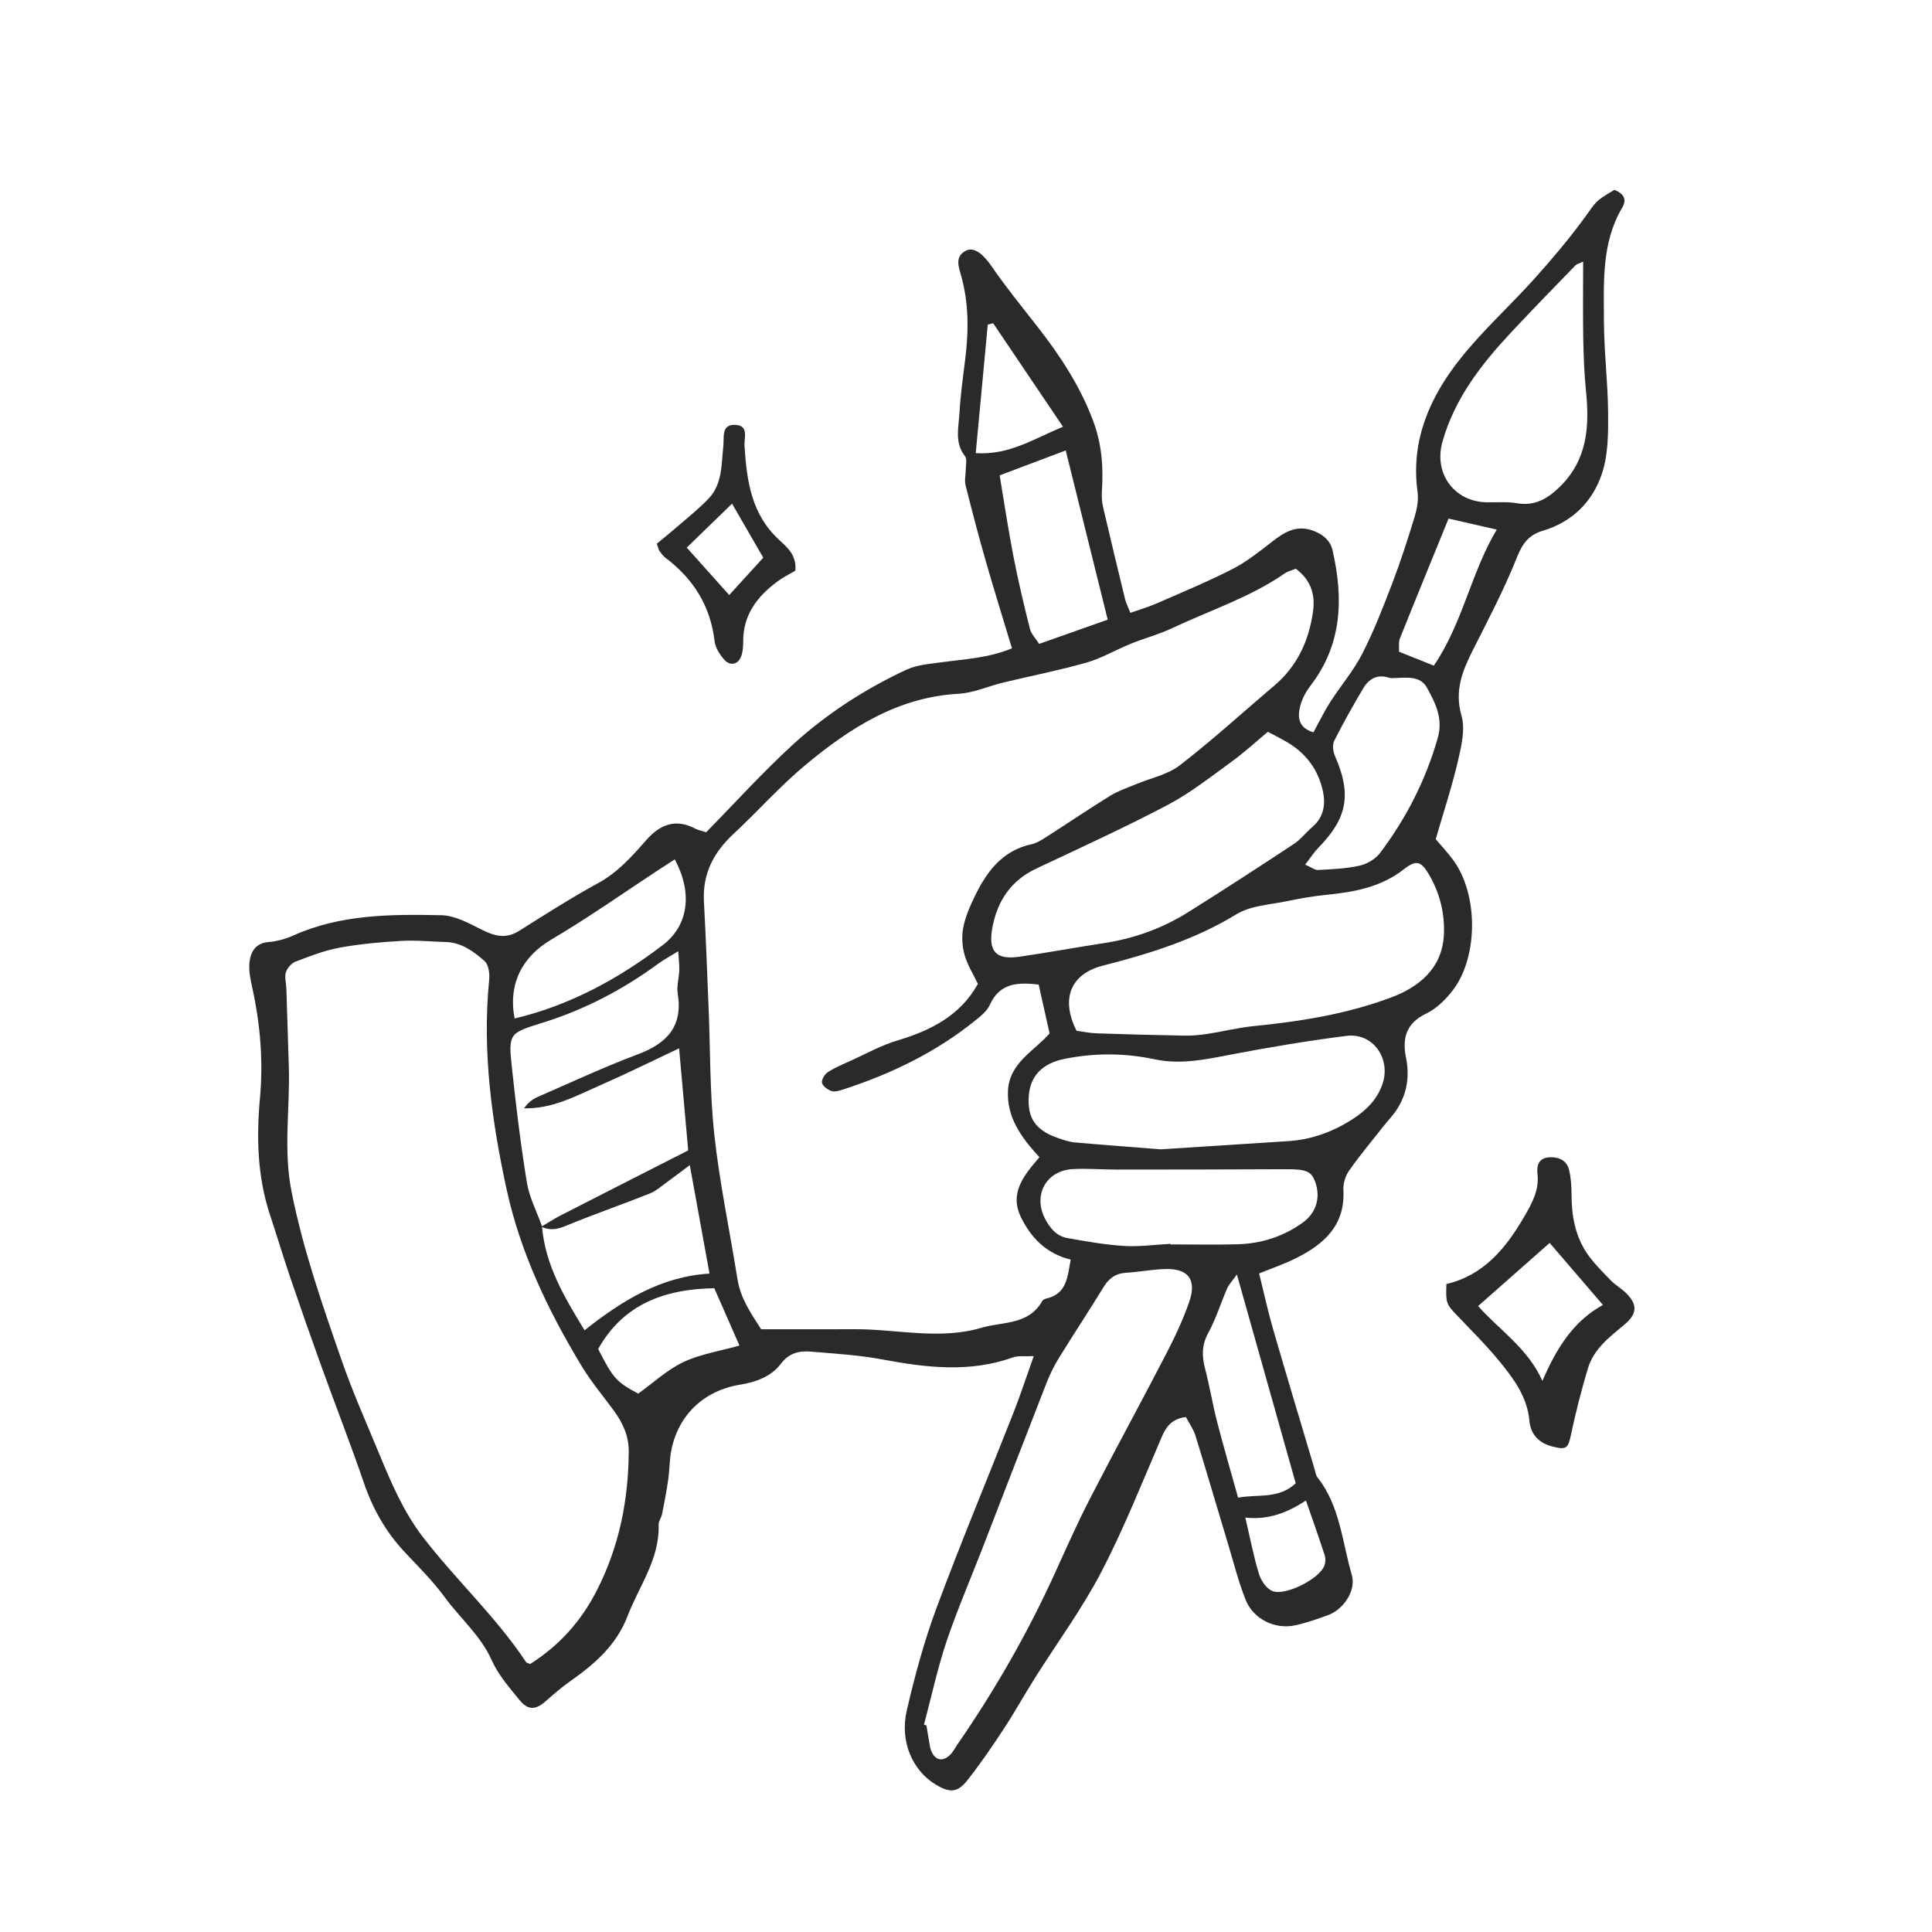 <svg xml:space="preserve" style="enable-background:new 0 0 800 800;" viewBox="0 0 800 800" y="0px" x="0px" xmlns:xlink="http://www.w3.org/1999/xlink" xmlns="http://www.w3.org/2000/svg" id="Layer_1" version="1.1">
<style type="text/css">
	.st0{fill:#2A2A2A;}
</style>
<g>
	<path d="M521.38,527.31c1.99,8.03,3.59,15.52,5.72,22.86c5.61,19.39,11.45,38.72,17.21,58.08
		c0.36,1.21,0.52,2.62,1.26,3.55c9.32,11.81,10.17,26.63,14.17,40.28c1.91,6.53-3.36,14.35-9.89,16.73c-4.47,1.63-9,3.23-13.64,4.22
		c-8.35,1.77-17.26-2.63-20.44-10.63c-2.95-7.42-4.9-15.25-7.22-22.92c-4.52-15.02-8.92-30.07-13.55-45.05
		c-0.82-2.65-2.55-5.01-3.94-7.66c-5.58,0.62-8.05,3.72-9.99,8.21c-8.1,18.77-15.62,37.86-25.05,55.95
		c-7.97,15.29-18.32,29.34-27.54,43.99c-4.43,7.05-8.48,14.34-13.05,21.29c-4.75,7.22-9.65,14.38-15.02,21.15
		c-3.9,4.91-7.08,5-12.52,1.85c-9.89-5.72-15.44-17.91-12.41-30.99c3.33-14.35,7.22-28.68,12.34-42.47
		c10.06-27.06,21.2-53.72,31.77-80.6c2.9-7.37,5.36-14.91,8.46-23.61c-3.78,0.19-6.41-0.26-8.6,0.53
		c-17.97,6.41-35.91,4.25-54.06,0.85c-9.73-1.82-19.71-2.42-29.6-3.24c-4.86-0.4-9.01,0.48-12.55,5.15
		c-3.89,5.14-10.22,7.48-16.72,8.52c-14.87,2.39-25.53,12.35-28.51,27.02c-0.82,4.06-0.74,8.29-1.33,12.4
		c-0.68,4.72-1.58,9.41-2.51,14.09c-0.31,1.56-1.49,3.05-1.45,4.55c0.45,14.26-8.14,25.4-12.89,37.84
		c-4.54,11.9-13.66,19.87-23.79,26.96c-3.6,2.52-6.93,5.46-10.25,8.36c-3.99,3.49-7.17,3.69-10.64-0.59
		c-4.24-5.21-8.86-10.48-11.54-16.51c-4.58-10.29-13.08-17.36-19.46-26.11c-4.88-6.69-10.88-12.6-16.57-18.67
		c-7.81-8.34-13.23-17.91-16.93-28.75c-5.5-16.08-11.71-31.92-17.48-47.92c-4.46-12.35-8.8-24.75-13.04-37.19
		c-2.89-8.49-5.44-17.1-8.28-25.61c-5.29-15.87-5.7-32.27-4.2-48.58c1.42-15.59,0.09-30.74-3.24-45.89
		c-0.75-3.4-1.49-7.02-1.09-10.4c0.51-4.23,2.45-7.8,7.8-8.26c3.45-0.3,7.01-1.23,10.17-2.65c19.66-8.88,40.59-8.89,61.43-8.47
		c5.39,0.11,10.99,3.05,16.01,5.62c5.48,2.8,10.39,4.53,16.18,0.89c10.81-6.8,21.59-13.7,32.79-19.81
		c8.14-4.44,13.97-11.05,19.86-17.76c5.71-6.49,12.16-9.12,20.36-4.77c1.08,0.58,2.36,0.79,4.49,1.48
		c11.79-12.01,23.21-24.65,35.7-36.11c13.97-12.81,29.91-23.1,47.1-31.15c4.47-2.09,9.83-2.46,14.85-3.15
		c9.42-1.3,19.02-1.67,28.97-5.75c-3.69-12.24-7.39-24.09-10.81-36.01c-3-10.45-5.77-20.97-8.4-31.52c-0.52-2.07,0.09-4.4,0.1-6.61
		c0-1.84,0.6-4.26-0.33-5.43c-4.38-5.52-2.66-11.71-2.32-17.64c0.42-7.36,1.42-14.7,2.35-22.03c1.5-11.88,1.62-23.65-1.71-35.32
		c-1.01-3.56-2.61-7.8,2.19-10.15c3.35-1.64,7.25,1.76,10.4,6.37c5.92,8.64,12.55,16.78,19.01,25.04
		c9.39,12.02,17.66,24.52,23.11,39.04c3.63,9.69,4.31,19.16,3.65,29.11c-0.15,2.21-0.01,4.52,0.49,6.66
		c2.97,12.8,6.06,25.58,9.17,38.35c0.37,1.5,1.14,2.91,2.15,5.44c3.78-1.34,7.34-2.36,10.71-3.83c10.58-4.63,21.29-9.05,31.56-14.31
		c5.88-3.01,11.19-7.26,16.44-11.35c5.31-4.14,10.43-7.22,17.56-4.27c3.96,1.64,6.55,4,7.47,8.03c4.51,19.83,3.94,38.83-9.14,55.85
		c-1.91,2.48-3.52,5.48-4.29,8.49c-1.16,4.52-0.87,8.98,5.48,10.87c2.34-4.26,4.41-8.56,6.96-12.55
		c4.31-6.73,9.63-12.91,13.25-19.98c4.81-9.4,8.66-19.32,12.44-29.2c3.44-8.99,6.4-18.17,9.2-27.38c1.01-3.31,1.72-7.04,1.26-10.4
		c-2.93-21.33,5.08-39.33,17.76-55.27c9.35-11.75,20.65-21.94,30.72-33.15c7.26-8.09,14.3-16.44,20.71-25.2
		c4.67-6.38,4.14-6.77,12.35-11.5c3.37,1.41,5.45,3.55,3.21,7.34c-8.65,14.65-7.61,30.92-7.58,46.88
		c0.03,12.78,1.65,25.56,1.74,38.34c0.06,8.26,0.03,16.98-2.47,24.68c-3.81,11.74-12.27,20.26-24.59,23.93
		c-5.69,1.7-8.37,5.16-10.64,10.87c-5.21,13.08-11.78,25.63-18.14,38.22c-4.41,8.73-7.89,16.96-4.89,27.44
		c1.64,5.72-0.04,12.75-1.48,18.89c-2.55,10.87-6.06,21.51-9.18,32.28c2.58,3.07,5.23,5.84,7.44,8.92
		c10.1,14.03,10.22,39.46-0.14,53.35c-2.97,3.98-6.93,7.91-11.33,10c-8.33,3.97-9.86,10.36-8.29,18.11
		c1.55,7.68,0.53,14.69-3.56,21.22c-1.68,2.68-3.96,4.98-5.93,7.49c-4.73,6.01-9.66,11.88-14.04,18.13
		c-1.54,2.2-2.53,5.39-2.38,8.05c0.78,14.51-7.88,22.35-19.4,28.12C532.1,523.32,526.97,525.03,521.38,527.31z M224.41,507.72
		c1.35,16.13,9.27,29.43,17.65,43.12c15.68-12.41,31.63-22.24,51.73-23.48c-2.78-15.3-5.34-29.4-8.16-44.91
		c-3.65,2.73-6.55,4.96-9.52,7.1c-2.3,1.65-4.51,3.66-7.09,4.68c-11.59,4.6-23.39,8.68-34.92,13.45c-3.56,1.47-6.59,1.87-9.96,0.28
		c2.75-1.61,5.43-3.36,8.26-4.81c17.32-8.87,34.68-17.68,52.57-26.79c-1.27-14.29-2.48-27.86-3.77-42.27
		c-11.61,5.47-21.86,10.57-32.34,15.15c-10.16,4.45-20.07,9.99-31.84,9.68c1.54-2.26,3.42-3.73,5.54-4.66
		c13.8-6.01,27.47-12.39,41.55-17.69c12.08-4.54,18.74-11.56,16.52-25.18c-0.5-3.08,0.54-6.38,0.64-9.58
		c0.07-2.35-0.24-4.71-0.43-7.91c-3.44,2.12-5.97,3.45-8.25,5.12c-14.87,10.94-30.98,19.28-48.69,24.72
		c-13.19,4.05-13.42,4.54-11.92,18.46c1.71,15.89,3.62,31.78,6.2,47.54C219.2,495.9,222.28,501.73,224.41,507.72z M430.09,407.68
		c-8.55-0.96-16.1-0.81-20.28,8.51c-1.11,2.47-3.62,4.47-5.83,6.26c-16.4,13.29-35.08,22.28-55.05,28.75
		c-1.49,0.48-3.34,1.02-4.67,0.55c-1.57-0.55-3.56-1.99-3.88-3.39c-0.29-1.25,1.08-3.53,2.36-4.37c2.91-1.89,6.19-3.25,9.37-4.69
		c6.41-2.9,12.65-6.41,19.34-8.41c13.93-4.16,26.14-10.3,33.47-23.47c-1.91-4.03-4.34-7.86-5.52-12.04c-1-3.53-1.23-7.59-0.56-11.18
		c0.82-4.34,2.64-8.58,4.57-12.6c4.98-10.4,11.4-19.36,23.71-22.01c2.12-0.46,4.15-1.74,6.02-2.94c8.9-5.69,17.64-11.63,26.63-17.18
		c3.21-1.98,6.91-3.18,10.42-4.66c6.18-2.6,13.27-4,18.39-7.95c13.43-10.36,25.97-21.87,38.94-32.83
		c9.58-8.09,14.45-18.57,16.17-30.76c1.02-7.21-0.95-13.14-7.12-17.77c-1.69,0.69-3.31,1.04-4.56,1.91
		c-14.38,9.98-31.03,15.31-46.66,22.71c-5.47,2.59-11.42,4.13-17.04,6.41c-6.18,2.5-12.03,6-18.38,7.82
		c-11.36,3.25-23,5.5-34.5,8.28c-6.21,1.5-12.3,4.31-18.55,4.65c-25.17,1.4-44.95,14.18-63.36,29.48
		c-10.57,8.79-19.76,19.22-29.86,28.61c-8.22,7.64-12.81,16.51-12.18,27.95c0.8,14.68,1.33,29.37,1.94,44.06
		c0.73,17.56,0.46,35.22,2.38,52.64c2.2,20,6.4,39.77,9.57,59.67c1.36,8.53,6.3,15.08,9.8,20.72c13.77,0,26.19,0.06,38.62-0.01
		c17.52-0.1,35.08,4.56,52.58-0.59c8.91-2.62,19.58-1.06,25.22-11.11c0.27-0.49,1.02-0.86,1.61-0.99c8.54-1.92,8.8-8.83,10.15-16.14
		c-10.16-2.46-16.52-9.12-20.66-17.7c-4.88-10.12,1.62-17.54,7.71-24.69c-7.47-8.15-13.56-16.37-13.02-27.52
		c0.57-11.66,11-16.52,17.23-23.74C433.07,421.08,431.69,414.86,430.09,407.68z M219.51,689.04c12.11-7.67,21.05-17.66,27.56-30.35
		c9.32-18.17,13.12-37.36,13.28-57.54c0.05-6.45-2.38-11.84-6.05-16.87c-4.5-6.17-9.48-12.06-13.42-18.57
		c-13.86-22.88-25.39-47.03-31.09-73.17c-6.22-28.49-10.15-57.44-7.23-86.85c0.25-2.55-0.24-6.27-1.89-7.72
		c-4.53-3.97-9.53-7.73-16.1-7.9c-6.1-0.16-12.22-0.82-18.28-0.47c-8.59,0.5-17.23,1.26-25.68,2.81
		c-6.22,1.14-12.26,3.51-18.21,5.77c-1.7,0.65-3.46,2.65-4.01,4.4c-0.63,2.01,0.1,4.42,0.18,6.66c0.36,10.85,0.71,21.7,1.03,32.55
		c0.52,17.17-2.35,34.09,1.12,51.61c4.77,24.1,12.79,46.96,20.76,69.92c4.51,13,10.13,25.62,15.4,38.34
		c5.03,12.14,10.12,24.26,18.24,34.81c13.67,17.75,30.31,33.04,42.74,51.81C217.99,688.51,218.41,688.55,219.51,689.04z
		 M382.6,714.15c0.34,0.11,0.68,0.21,1.01,0.32c0.37,2.21,0.72,4.43,1.12,6.64c0.23,1.26,0.36,2.57,0.82,3.76
		c1.61,4.19,4.96,4.83,8.12,1.51c1.09-1.14,1.81-2.64,2.73-3.96c15.52-22.47,29.06-46.06,40.38-70.93
		c4.76-10.45,9.41-20.96,14.67-31.16c10.27-19.95,21.05-39.64,31.36-59.57c3.67-7.1,7.15-14.41,9.71-21.96
		c3.08-9.07-0.64-13.65-10.13-13.32c-5.43,0.19-10.83,1.21-16.26,1.56c-4.29,0.27-6.98,2.35-9.18,5.94
		c-6.01,9.82-12.37,19.42-18.41,29.22c-2.01,3.26-3.74,6.75-5.14,10.31c-9.1,23.26-18.06,46.58-27.09,69.88
		c-4.86,12.53-10.23,24.9-14.48,37.63C388.12,691.17,385.63,702.75,382.6,714.15z M445.78,426.82c2.64,0.35,5.46,0.97,8.3,1.06
		c12.13,0.42,24.26,0.74,36.39,0.95c3.18,0.05,6.39-0.24,9.54-0.72c6.3-0.96,12.53-2.56,18.85-3.19
		c19.51-1.95,38.82-4.99,57.21-11.9c11.67-4.38,20.97-12.12,21.79-25.54c0.54-8.91-1.63-17.86-6.39-25.75c-3.02-5-5-5.82-10.04-1.87
		c-9.57,7.5-20.58,9.51-32.11,10.66c-5.41,0.54-10.8,1.45-16.12,2.58c-7.16,1.52-15.22,1.81-21.17,5.45
		c-17.27,10.56-36.07,16.37-55.38,21.31C443.25,403.28,439.13,413.64,445.78,426.82z M525.01,303.02
		c-4.89,4.06-9.83,8.61-15.23,12.53c-8.55,6.2-16.95,12.84-26.23,17.73c-17.84,9.39-36.21,17.78-54.45,26.38
		c-10.5,4.95-16.08,13.33-18.17,24.42c-1.84,9.79,1.41,13.49,11.14,12.09c11.74-1.7,23.41-3.87,35.14-5.66
		c12.54-1.91,24.22-6.15,34.91-12.87c14.65-9.19,29.16-18.61,43.6-28.14c2.89-1.91,5.09-4.84,7.76-7.13
		c4.75-4.08,5.48-9.49,4.27-14.96c-1.88-8.47-6.72-15.19-14.23-19.76C530.87,306.04,528.08,304.68,525.01,303.02z M480.69,475.91
		c18.82-1.21,35.76-2.32,52.7-3.39c9.83-0.62,18.79-3.98,26.93-9.26c5.41-3.51,10.01-8.05,12.16-14.47
		c3.54-10.55-4.04-21.24-14.89-19.86c-16.18,2.05-32.29,4.75-48.31,7.83c-10.42,2-20.5,4.15-31.3,1.85
		c-12.27-2.61-24.8-2.66-37.24-0.14c-9.06,1.83-14.14,7.02-14.74,15.26c-0.66,9.11,2.68,14.15,11.71,17.38
		c2.4,0.86,4.91,1.73,7.42,1.95C457.58,474.17,470.05,475.07,480.69,475.91z M655.55,108.31c-1.67,0.81-2.66,1.02-3.24,1.62
		c-8.93,9.22-17.91,18.41-26.67,27.79c-12.36,13.23-23.33,27.36-28.36,45.23c-3.68,13.08,4.82,24.77,18.31,25.04
		c4.18,0.08,8.44-0.33,12.51,0.38c7.57,1.31,12.96-2.02,17.97-6.98c11.22-11.09,12.14-24.83,10.66-39.39
		c-0.74-7.29-1.01-14.65-1.14-21.98C655.41,129.82,655.55,119.61,655.55,108.31z M484.7,515.04c0,0.08,0,0.16,0.01,0.24
		c9.27,0,18.55,0.2,27.82-0.06c9.81-0.27,18.89-3.2,26.9-8.95c5.43-3.9,7.35-9.99,5.42-16.12c-1.62-5.15-3.69-6.04-12.43-6
		c-23.33,0.11-46.67,0.14-70,0.15c-6.08,0-12.18-0.54-18.23-0.2c-11.14,0.63-16.56,10.9-11.38,20.69c2.07,3.91,4.77,7.07,9.12,7.85
		c7.82,1.4,15.69,2.79,23.6,3.28C471.88,516.31,478.31,515.38,484.7,515.04z M540.45,358.01c2.57,1.12,4,2.31,5.36,2.23
		c5.73-0.32,11.55-0.53,17.12-1.78c3.1-0.69,6.59-2.71,8.47-5.2c10.87-14.37,18.93-30.16,23.93-47.63c2.34-8.18-1-14.57-4.45-20.86
		c-2.85-5.2-8.81-4.11-13.9-3.98c-0.63,0.02-1.31,0.01-1.9-0.18c-4.78-1.55-8.26,0.48-10.57,4.37c-4.24,7.14-8.32,14.4-12.06,21.81
		c-0.82,1.63-0.47,4.4,0.32,6.21c6.95,15.87,5.23,25.66-6.84,38.01C544.06,352.94,542.59,355.26,540.45,358.01z M458.68,256.59
		c-5.91-23.83-11.58-46.7-17.38-70.07c-9.85,3.71-19.23,7.25-27.37,10.32c1.97,11.72,3.6,22.7,5.72,33.59
		c1.95,10.02,4.3,19.98,6.8,29.89c0.56,2.23,2.46,4.12,3.84,6.3C439.98,263.19,448.89,260.04,458.68,256.59z M279.42,355.85
		c-1.86,1.2-3.7,2.37-5.52,3.56c-15.21,9.96-30.08,20.48-45.72,29.71c-11.82,6.97-17.87,18.22-15.09,32.62
		c22.77-5.41,42.86-16.33,61.3-30.36C285.16,383.18,286.85,369.78,279.42,355.85z M512.67,620.15c8.15-1.54,16.78,0.71,23.86-5.95
		c-7.99-28.35-15.96-56.64-24.36-86.46c-2.01,2.82-3.31,4.12-4,5.69c-2.67,6.14-4.65,12.63-7.84,18.47
		c-2.72,4.98-2.71,9.54-1.36,14.72c1.93,7.41,3.17,14.99,5.08,22.41C506.67,599.16,509.63,609.2,512.67,620.15z M295.77,533.42
		c-20.81,0.36-37.76,6.73-48.08,25.17c6.3,12.29,7.49,13.59,16.59,18.47c6.18-4.43,11.91-9.82,18.67-13.04
		c6.97-3.31,14.95-4.51,23.25-6.85C302.55,548.85,299.14,541.1,295.77,533.42z M593.72,275.63c11.99-17.59,15.38-38.53,26.05-56.34
		c-7.22-1.65-13.29-3.03-19.95-4.55c-6.76,16.59-13.53,33.07-20.14,49.61c-0.65,1.63-0.28,3.66-0.38,5.51
		C583.92,271.71,588.02,273.35,593.72,275.63z M440.16,176.7c-10.27-15.22-19.59-29.04-28.92-42.86c-0.74,0.19-1.48,0.37-2.23,0.56
		c-1.64,17.51-3.28,35.02-4.98,53.24C417.86,188.5,427.77,181.87,440.16,176.7z M515.66,628.41c2.01,8.55,3.43,16.08,5.66,23.36
		c0.83,2.71,3.05,5.99,5.47,7.01c5.24,2.2,19.02-4.71,21.46-10.14c0.6-1.33,0.74-3.22,0.29-4.59c-2.39-7.42-5.02-14.76-7.77-22.71
		C532.87,626.43,525.34,629.42,515.66,628.41z" class="st0"></path>
	<path d="M598.93,531.69c15.33-3.61,24.58-14.71,32.15-27.78c3.24-5.6,6.37-11.09,5.55-17.99
		c-0.41-3.46,0.66-6.5,4.97-6.71c3.93-0.19,7.17,1.28,8.13,5.25c0.82,3.38,1.01,6.97,1.02,10.47c0.03,8.51,1.49,16.69,6.23,23.81
		c2.77,4.15,6.44,7.74,9.93,11.36c1.99,2.06,4.61,3.5,6.62,5.54c4.61,4.67,4.35,8.47-0.83,12.79c-6.16,5.15-12.74,10.08-15.16,18.12
		c-2.73,9.07-5.07,18.29-7.04,27.56c-1.19,5.61-1.88,6.32-7.56,4.9c-5.69-1.42-9.12-5.03-9.63-10.62
		c-0.9-9.88-6.41-17.35-12.26-24.51c-5.65-6.92-12.06-13.23-18.22-19.73C598.95,540.07,598.62,539.37,598.93,531.69z M612.06,540.81
		c8.45,9.64,20.55,17.37,26.62,30.99c5.75-13.4,12.82-24.8,25.07-31.44c-7.63-8.88-14.98-17.44-22.07-25.69
		C632.09,523.13,622.41,531.68,612.06,540.81z" class="st0"></path>
	<path d="M329.34,236.28c-2.65,1.59-5.24,2.87-7.51,4.56c-8.31,6.19-14.17,13.82-14.09,24.83
		c0.01,1.9-0.11,3.9-0.68,5.69c-1.22,3.82-4.69,4.71-7.31,1.64c-1.79-2.1-3.55-4.85-3.85-7.48c-1.7-14.6-8.77-25.84-20.34-34.55
		c-1-0.75-1.77-1.84-2.52-2.87c-0.36-0.49-0.44-1.18-1.06-2.98c2.44-2.02,5.31-4.3,8.06-6.69c4.54-3.95,9.33-7.7,13.45-12.06
		c5.7-6.05,5.19-14.12,6.03-21.71c0.39-3.55-0.94-8.91,4.8-8.73c5.94,0.18,3.73,5.33,3.97,8.92c0.95,14.18,2.78,27.94,14.11,38.5
		C325.67,226.43,329.93,229.64,329.34,236.28z M303.13,208.55c-5.97,5.79-12.19,11.82-18.77,18.2c5.57,6.22,11.59,12.95,17.59,19.64
		c5.11-5.6,10.09-11.06,14.1-15.46C311.3,222.7,307.12,215.46,303.13,208.55z" class="st0"></path>
</g>
</svg>
